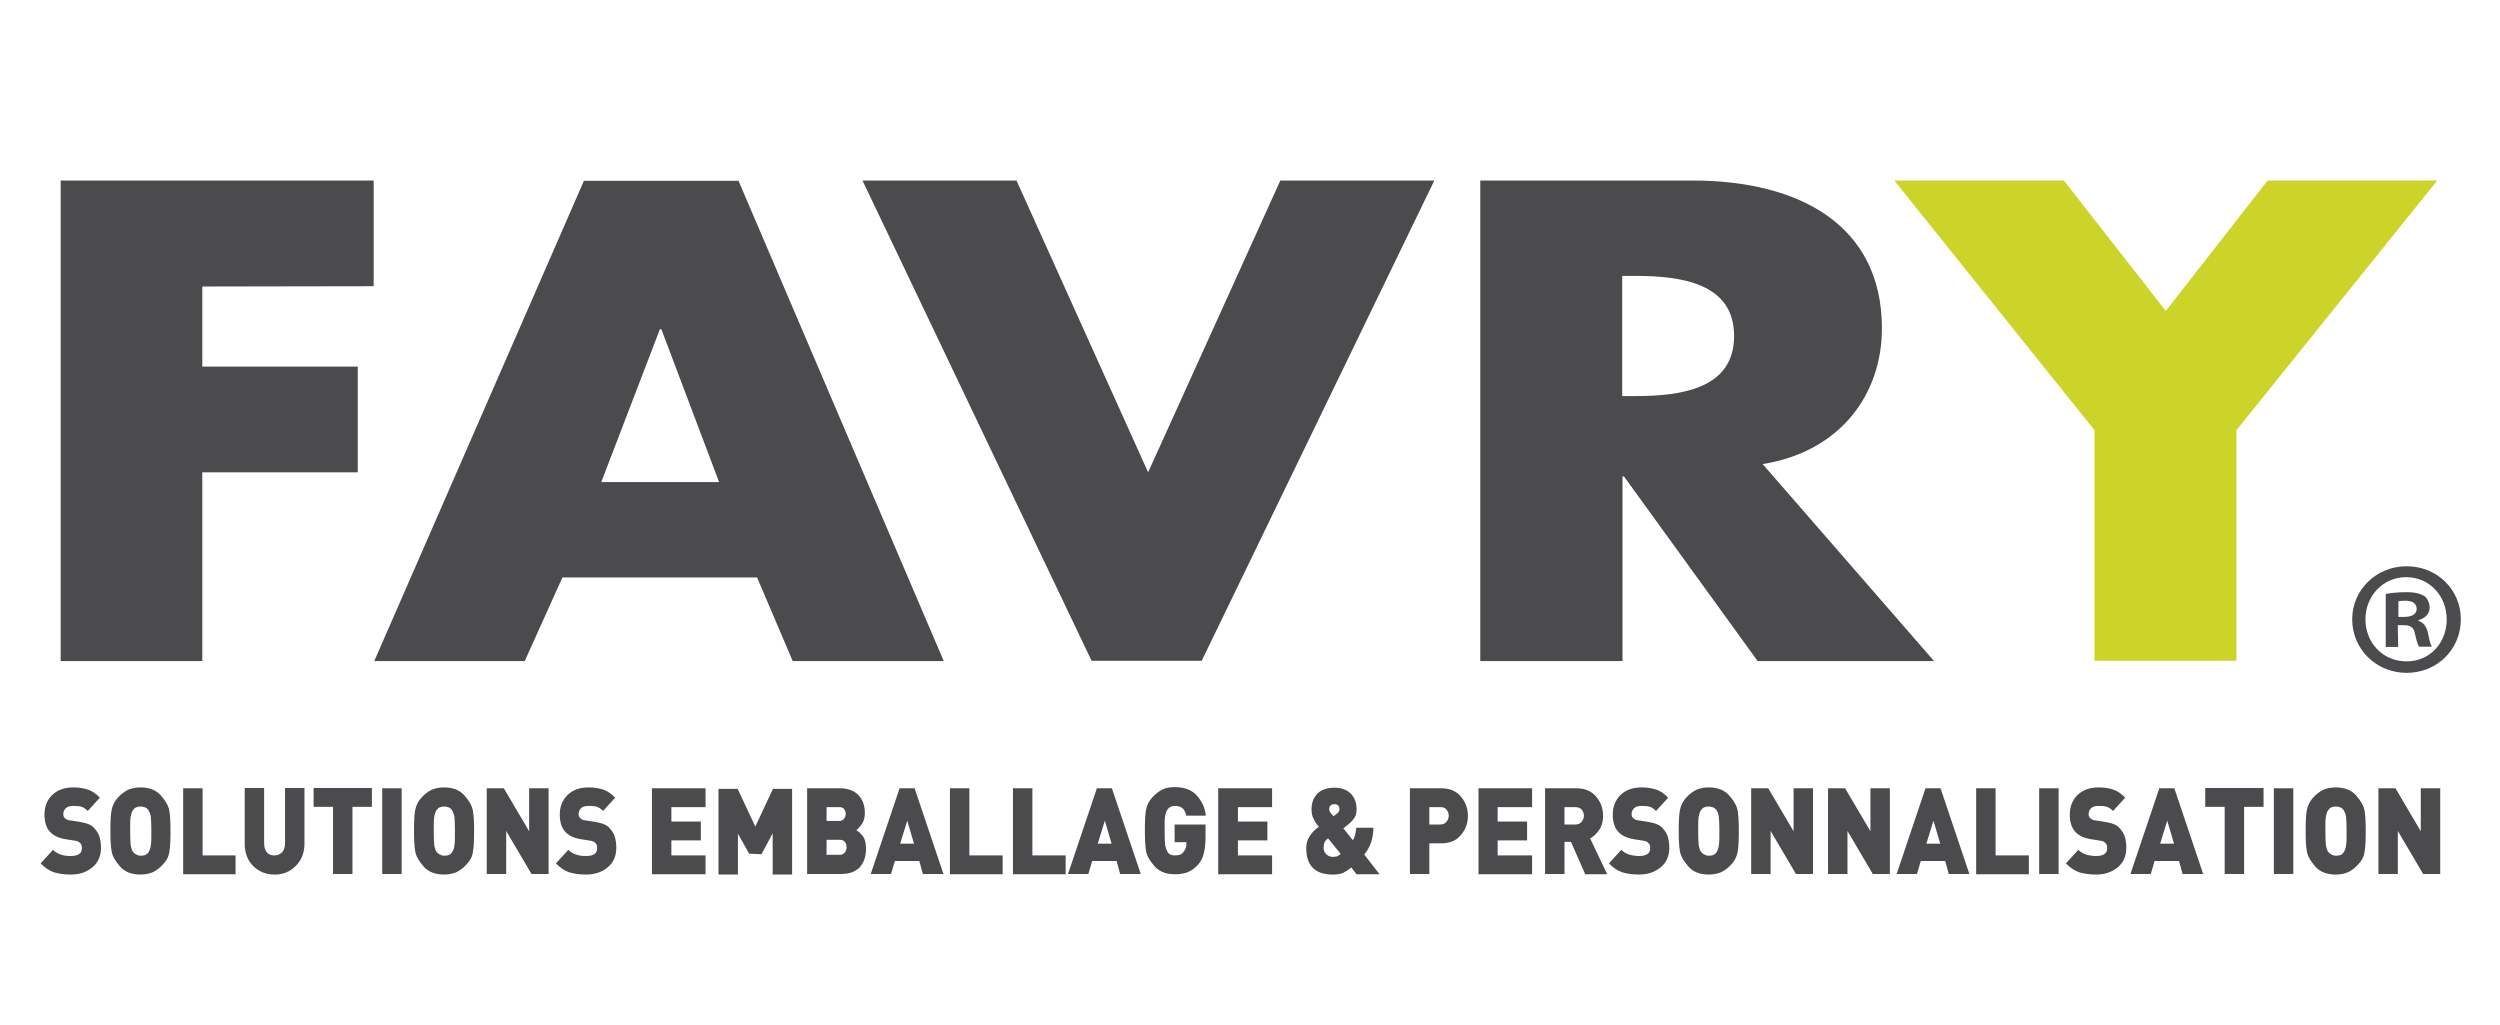 <?xml version="1.0" encoding="utf-8"?>
<!-- Generator: Adobe Illustrator 26.0.3, SVG Export Plug-In . SVG Version: 6.00 Build 0)  -->
<svg version="1.1" id="Calque_1" xmlns="http://www.w3.org/2000/svg" xmlns:xlink="http://www.w3.org/1999/xlink" x="0px" y="0px"
	 viewBox="0 0 849 348" style="enable-background:new 0 0 849 348;" xml:space="preserve">
<style type="text/css">
	.st0{fill:#4B4B4D;}
	.st1{fill:#CCD329;}
</style>
<g>
	<path class="st0" d="M24,297c-2.2,0-4.2-0.3-5.8-0.8c-1.6-0.6-3.1-1.6-4.4-3l4.2-4.6c0.7,0.7,1.5,1.2,2.6,1.6s2.2,0.5,3.4,0.5
		c2.6,0,3.8-0.9,3.8-2.6c0-0.7-0.1-1.3-0.4-1.6c-0.3-0.3-0.5-0.5-0.8-0.7c-0.3-0.1-0.6-0.2-1.1-0.3l-3.2-0.5
		c-2.4-0.4-4.2-1.2-5.4-2.6c-1.2-1.3-1.8-3.3-1.8-5.8c0-2.7,0.9-4.9,2.6-6.6c1.8-1.7,4.1-2.6,7.2-2.6c2,0,3.7,0.3,5.1,0.8
		c1.4,0.5,2.7,1.4,3.9,2.7l-4.1,4.5c-0.5-0.5-1.1-1-1.8-1.3c-0.7-0.3-1.6-0.4-2.8-0.4h-0.5c-1.1,0-1.9,0.3-2.4,0.8
		c-0.5,0.5-0.8,1.2-0.8,1.9c0,0.3,0,0.6,0.1,0.8c0.1,0.2,0.2,0.4,0.4,0.6c0.2,0.2,0.4,0.4,0.7,0.5c0.3,0.2,0.7,0.3,1.1,0.3l3.2,0.5
		c2.4,0.4,4,1,4.9,2c0.9,1,1.6,2,1.9,3.1c0.3,1,0.5,2.3,0.5,3.7c0,2.8-1,5.1-3,6.7C29.4,296.2,27,297,24,297z"/>
	<path class="st0" d="M55.2,293.7c-1,1.1-2.1,1.9-3.3,2.5c-1.2,0.5-2.6,0.8-4.2,0.8c-3,0-5.3-0.9-6.9-2.7c-1.6-1.8-2.6-3.5-2.9-5.2
		c-0.3-1.7-0.4-4-0.4-7c0-3.1,0.1-5.5,0.4-7c0.3-1.6,1-3,2.1-4.2c1.1-1.2,2.3-2.1,3.5-2.7c1.2-0.5,2.6-0.8,4.2-0.8
		c3,0,5.3,0.9,6.9,2.7c1.6,1.8,2.6,3.5,2.9,5.2c0.3,1.7,0.4,4,0.4,7c0,3.1-0.1,5.5-0.4,7C57.3,290.9,56.5,292.4,55.2,293.7z
		 M50.4,275.1c-0.3-0.4-0.6-0.7-1.1-0.9c-0.5-0.2-1-0.3-1.6-0.3c-0.6,0-1.1,0.1-1.5,0.3c-0.5,0.2-0.8,0.6-1.1,1
		c-0.3,0.4-0.5,1.1-0.7,2c-0.2,0.9-0.2,2.6-0.2,5c0,2.5,0.1,4.1,0.2,5c0.2,0.9,0.4,1.6,0.7,2c0.3,0.4,0.7,0.8,1.2,1
		c0.5,0.3,1,0.4,1.5,0.4c1.2,0,2-0.3,2.5-1c0.5-0.7,0.8-1.5,0.9-2.4c0.2-0.9,0.2-2.6,0.2-5c0-2.4-0.1-4.1-0.2-5
		C51,276.3,50.7,275.6,50.4,275.1z"/>
	<path class="st0" d="M62.2,296.8v-29.1h6.6v22.8H80v6.4H62.2z"/>
	<path class="st0" d="M93.2,297c-2.9,0-5.3-1-7.2-2.9c-1.9-1.9-2.9-4.4-2.9-7.6v-18.9h6.6v18.7c0,1.3,0.3,2.4,0.9,3.1
		c0.6,0.8,1.5,1.1,2.6,1.1c1.1,0,2-0.4,2.6-1.1c0.7-0.7,1-1.8,1-3.1v-18.7h6.6v18.9c0,3.1-1,5.6-3,7.6S96.1,297,93.2,297z"/>
	<path class="st0" d="M119.7,274v22.8h-6.6V274h-6.6v-6.4h19.8v6.4H119.7z"/>
	<path class="st0" d="M129.8,296.8v-29.1h6.6v29.1H129.8z"/>
	<path class="st0" d="M158.3,293.7c-1,1.1-2.1,1.9-3.3,2.5c-1.2,0.5-2.6,0.8-4.2,0.8c-3,0-5.3-0.9-6.9-2.7c-1.6-1.8-2.6-3.5-2.9-5.2
		c-0.3-1.7-0.4-4-0.4-7c0-3.1,0.1-5.5,0.4-7c0.3-1.6,1-3,2.1-4.2c1.1-1.2,2.3-2.1,3.5-2.7c1.2-0.5,2.6-0.8,4.2-0.8
		c3,0,5.3,0.9,6.9,2.7c1.6,1.8,2.6,3.5,2.9,5.2c0.3,1.7,0.4,4,0.4,7c0,3.1-0.1,5.5-0.4,7C160.4,290.9,159.6,292.4,158.3,293.7z
		 M153.5,275.1c-0.3-0.4-0.6-0.7-1.1-0.9c-0.5-0.2-1-0.3-1.6-0.3c-0.6,0-1.1,0.1-1.5,0.3c-0.5,0.2-0.8,0.6-1.1,1
		c-0.3,0.4-0.5,1.1-0.7,2c-0.2,0.9-0.2,2.6-0.2,5c0,2.5,0.1,4.1,0.2,5c0.2,0.9,0.4,1.6,0.7,2c0.3,0.4,0.7,0.8,1.2,1
		c0.5,0.3,1,0.4,1.5,0.4c1.2,0,2-0.3,2.5-1c0.5-0.7,0.8-1.5,0.9-2.4c0.2-0.9,0.2-2.6,0.2-5c0-2.4-0.1-4.1-0.2-5
		C154.1,276.3,153.8,275.6,153.5,275.1z"/>
	<path class="st0" d="M180.5,296.8l-8.6-14.6v14.6h-6.6v-29.1h5.8l8.6,14.6v-14.6h6.6v29.1H180.5z"/>
	<path class="st0" d="M199,297c-2.2,0-4.2-0.3-5.8-0.8c-1.6-0.6-3.1-1.6-4.4-3l4.2-4.6c0.7,0.7,1.5,1.2,2.6,1.6s2.2,0.5,3.4,0.5
		c2.6,0,3.8-0.9,3.8-2.6c0-0.7-0.1-1.3-0.4-1.6c-0.3-0.3-0.5-0.5-0.8-0.7c-0.3-0.1-0.6-0.2-1.1-0.3l-3.2-0.5
		c-2.4-0.4-4.2-1.2-5.4-2.6c-1.2-1.3-1.8-3.3-1.8-5.8c0-2.7,0.9-4.9,2.6-6.6c1.8-1.7,4.1-2.6,7.2-2.6c2,0,3.7,0.3,5.1,0.8
		c1.4,0.5,2.7,1.4,3.9,2.7l-4.1,4.5c-0.5-0.5-1.1-1-1.8-1.3c-0.7-0.3-1.6-0.4-2.8-0.4h-0.5c-1.1,0-1.9,0.3-2.4,0.8
		c-0.5,0.5-0.8,1.2-0.8,1.9c0,0.3,0,0.6,0.1,0.8c0.1,0.2,0.2,0.4,0.4,0.6c0.2,0.2,0.4,0.4,0.7,0.5c0.3,0.2,0.7,0.3,1.1,0.3l3.2,0.5
		c2.4,0.4,4,1,4.9,2c0.9,1,1.6,2,1.9,3.1c0.3,1,0.5,2.3,0.5,3.7c0,2.8-1,5.1-3,6.7C204.4,296.2,201.9,297,199,297z"/>
	<path class="st0" d="M221.4,296.8v-29.1h18.2v6.4H228v4.9h10v6.4h-10v5.1h11.6v6.4H221.4z"/>
	<path class="st0" d="M262.4,296.8V283l-3.8,7.1l-4.2-0.2l-3.8-6.8v13.9H244v-29.1h6.5l6,12.8l6-12.8h6.5v29.1H262.4z"/>
	<path class="st0" d="M285.8,296.8h-11.7v-29.1h11.1c2.7,0,4.9,0.8,6.3,2.3c1.5,1.5,2.2,3.6,2.2,6.1c0,1.4-0.3,2.6-0.9,3.6
		c-0.6,0.9-1.3,1.7-2,2.2c1,0.6,1.7,1.4,2.4,2.3c0.6,0.9,0.9,2.3,0.9,4.1c0,2.7-0.8,4.8-2.3,6.4
		C290.3,296.1,288.3,296.8,285.8,296.8z M284.8,274.1h-4.1v4.7h4.1c0.8,0,1.4-0.2,1.8-0.7c0.4-0.5,0.6-1,0.6-1.7
		c0-0.7-0.2-1.2-0.6-1.7S285.6,274.1,284.8,274.1z M285.1,285.2h-4.4v5.1h4.4c0.8,0,1.4-0.3,1.8-0.8c0.4-0.5,0.6-1.1,0.6-1.8
		c0-0.7-0.2-1.3-0.6-1.8S286,285.2,285.1,285.2z"/>
	<path class="st0" d="M313.4,296.8l-1.2-4.4h-8.3l-1.3,4.4h-6.9l9.8-29.1h5.1l9.8,29.1H313.4z M308.1,278.7l-2.4,7.8h4.7
		L308.1,278.7z"/>
	<path class="st0" d="M322.6,296.8v-29.1h6.6v22.8h11.3v6.4H322.6z"/>
	<path class="st0" d="M344,296.8v-29.1h6.6v22.8h11.3v6.4H344z"/>
	<path class="st0" d="M380.4,296.8l-1.2-4.4h-8.3l-1.3,4.4h-6.9l9.8-29.1h5.1l9.8,29.1H380.4z M375.2,278.7l-2.4,7.8h4.7
		L375.2,278.7z"/>
	<path class="st0" d="M406.8,293.7c-1.1,1.2-2.2,2-3.5,2.5c-1.3,0.5-2.7,0.7-4.3,0.7c-3,0-5.3-0.9-6.9-2.7c-1.6-1.8-2.6-3.5-2.9-5.2
		c-0.3-1.7-0.4-4-0.4-7c0-3.1,0.1-5.5,0.4-7c0.3-1.6,1-3,2.1-4.2c1.1-1.2,2.3-2.1,3.5-2.7c1.2-0.6,2.6-0.8,4.2-0.8
		c3.2,0,5.6,0.9,7.4,2.8c1.7,1.9,2.8,4.1,3.1,6.9h-6.6c-0.3-1.1-0.7-2-1.3-2.5c-0.6-0.5-1.4-0.8-2.6-0.8c-0.6,0-1.1,0.1-1.5,0.3
		c-0.4,0.2-0.8,0.6-1.1,1c-0.3,0.4-0.5,1.1-0.7,2c-0.2,0.9-0.2,2.6-0.2,5c0,2.5,0.1,4.1,0.2,5.1c0.2,0.9,0.5,1.7,0.9,2.4
		c0.5,0.7,1.3,1,2.4,1c1.3,0,2.2-0.3,2.7-0.9c0.5-0.6,0.8-1.1,1-1.7c0.2-0.5,0.2-1.1,0.2-1.7V286h-4v-6h10.5v4
		c0,2.5-0.2,4.4-0.6,5.8C408.5,291.3,407.8,292.6,406.8,293.7z"/>
	<path class="st0" d="M413.7,296.8v-29.1H432v6.4h-11.6v4.9h10v6.4h-10v5.1H432v6.4H413.7z"/>
	<path class="st0" d="M460.6,296.8l-1.7-2.2c-1,0.8-1.9,1.4-2.7,1.8s-2.1,0.6-3.6,0.6c-3.1,0-5.3-0.8-6.8-2.3
		c-1.5-1.6-2.2-3.8-2.2-6.7c0-1.6,0.4-2.9,1.2-4.1s1.8-2.3,3.1-3.1c-0.8-0.9-1.4-1.8-1.8-2.7c-0.5-0.9-0.7-2-0.7-3.3
		c0-2.2,0.7-4,2-5.3s3.3-2,5.8-2c2.3,0,4.2,0.7,5.5,2c1.3,1.3,2,3.1,2,5.3c0,1.1-0.2,2-0.6,2.7s-1.1,1.5-2,2.3l-1.9,1.5l3.2,4
		c0.4-0.4,0.6-1,0.8-1.8s0.3-1.6,0.4-2.4h5.8c0,1.9-0.3,3.5-0.8,5c-0.5,1.5-1.3,2.9-2.3,4.1l5.2,6.7H460.6z M451,284.7
		c-0.6,0.5-1,0.9-1.2,1.4c-0.2,0.5-0.3,1.1-0.3,1.8c0,0.9,0.3,1.6,0.9,2.2c0.6,0.6,1.4,0.9,2.2,0.9c0.6,0,1.1-0.1,1.5-0.2
		c0.4-0.2,0.7-0.4,1.2-0.8L451,284.7z M453.1,273.1c-0.6,0-1,0.2-1.3,0.5c-0.3,0.3-0.4,0.7-0.4,1.3c0,0.3,0.1,0.6,0.3,0.9
		c0.2,0.3,0.6,0.8,1.2,1.4l0.9-0.7c0.7-0.5,1.1-1.1,1.1-1.7C454.8,273.6,454.2,273.1,453.1,273.1z"/>
	<path class="st0" d="M489.4,286.4h-4v10.4h-6.6v-29.1h10.6c2.9,0,5.1,0.9,6.7,2.8s2.4,4,2.4,6.6c0,2.5-0.8,4.7-2.5,6.6
		C494.5,285.5,492.3,286.4,489.4,286.4z M489.1,274.1h-3.7v5.9h3.7c0.9,0,1.6-0.3,2.1-0.9c0.5-0.6,0.8-1.3,0.8-2.1
		c0-0.8-0.3-1.5-0.8-2.1S490,274.1,489.1,274.1z"/>
	<path class="st0" d="M502.1,296.8v-29.1h18.2v6.4h-11.7v4.9h10v6.4h-10v5.1h11.7v6.4H502.1z"/>
	<path class="st0" d="M538.3,296.8l-4.8-10.9h-2.2v10.9h-6.6v-29.1h10.6c2.9,0,5.1,0.9,6.7,2.8c1.6,1.8,2.4,4,2.4,6.6
		c0,1.8-0.4,3.4-1.3,4.7s-1.9,2.3-3.1,2.9l5.8,12.2H538.3z M535,274.1h-3.7v5.9h3.7c0.9,0,1.6-0.3,2.1-0.9c0.5-0.6,0.8-1.3,0.8-2.1
		c0-0.8-0.3-1.5-0.8-2.1C536.6,274.4,535.9,274.1,535,274.1z"/>
	<path class="st0" d="M556.6,297c-2.2,0-4.2-0.3-5.8-0.8c-1.6-0.6-3.1-1.6-4.4-3l4.2-4.6c0.7,0.7,1.5,1.2,2.6,1.6
		c1.1,0.3,2.2,0.5,3.4,0.5c2.6,0,3.8-0.9,3.8-2.6c0-0.7-0.1-1.3-0.4-1.6s-0.5-0.5-0.8-0.7c-0.3-0.1-0.6-0.2-1.1-0.3l-3.2-0.5
		c-2.4-0.4-4.2-1.2-5.4-2.6c-1.2-1.3-1.8-3.3-1.8-5.8c0-2.7,0.9-4.9,2.6-6.6c1.8-1.7,4.1-2.6,7.2-2.6c2,0,3.7,0.3,5.1,0.8
		s2.7,1.4,3.9,2.7l-4.1,4.5c-0.5-0.5-1.1-1-1.8-1.3c-0.7-0.3-1.6-0.4-2.8-0.4h-0.5c-1.1,0-1.9,0.3-2.4,0.8c-0.5,0.5-0.8,1.2-0.8,1.9
		c0,0.3,0,0.6,0.1,0.8s0.2,0.4,0.4,0.6c0.2,0.2,0.4,0.4,0.7,0.5c0.3,0.2,0.7,0.3,1.1,0.3l3.2,0.5c2.4,0.4,4,1,4.9,2
		c0.9,1,1.6,2,1.9,3.1c0.3,1,0.5,2.3,0.5,3.7c0,2.8-1,5.1-3,6.7S559.5,297,556.6,297z"/>
	<path class="st0" d="M587.8,293.7c-1,1.1-2.1,1.9-3.3,2.5c-1.2,0.5-2.6,0.8-4.2,0.8c-3,0-5.3-0.9-6.9-2.7c-1.6-1.8-2.6-3.5-2.9-5.2
		c-0.3-1.7-0.4-4-0.4-7c0-3.1,0.1-5.5,0.4-7s1-3,2.1-4.2c1.1-1.2,2.3-2.1,3.5-2.7c1.2-0.5,2.6-0.8,4.2-0.8c3,0,5.3,0.9,6.9,2.7
		c1.6,1.8,2.6,3.5,2.9,5.2s0.4,4,0.4,7c0,3.1-0.1,5.5-0.4,7C589.8,290.9,589.1,292.4,587.8,293.7z M582.9,275.1
		c-0.3-0.4-0.6-0.7-1.1-0.9c-0.5-0.2-1-0.3-1.6-0.3s-1.1,0.1-1.5,0.3c-0.5,0.2-0.8,0.6-1.1,1c-0.3,0.4-0.5,1.1-0.7,2
		c-0.2,0.9-0.2,2.6-0.2,5c0,2.5,0.1,4.1,0.2,5c0.2,0.9,0.4,1.6,0.7,2c0.3,0.4,0.7,0.8,1.2,1c0.5,0.3,1,0.4,1.5,0.4
		c1.2,0,2-0.3,2.5-1c0.5-0.7,0.8-1.5,0.9-2.4c0.2-0.9,0.2-2.6,0.2-5c0-2.4-0.1-4.1-0.2-5C583.5,276.3,583.3,275.6,582.9,275.1z"/>
	<path class="st0" d="M609.9,296.8l-8.6-14.6v14.6h-6.6v-29.1h5.8l8.6,14.6v-14.6h6.6v29.1H609.9z"/>
	<path class="st0" d="M636,296.8l-8.6-14.6v14.6h-6.6v-29.1h5.8l8.6,14.6v-14.6h6.6v29.1H636z"/>
	<path class="st0" d="M661.8,296.8l-1.2-4.4h-8.3l-1.3,4.4h-6.9l9.8-29.1h5.1l9.8,29.1H661.8z M656.6,278.7l-2.4,7.8h4.7
		L656.6,278.7z"/>
	<path class="st0" d="M671.1,296.8v-29.1h6.6v22.8H689v6.4H671.1z"/>
	<path class="st0" d="M692.5,296.8v-29.1h6.6v29.1H692.5z"/>
	<path class="st0" d="M711.8,297c-2.2,0-4.2-0.3-5.8-0.8c-1.6-0.6-3.1-1.6-4.4-3l4.2-4.6c0.7,0.7,1.5,1.2,2.6,1.6
		c1.1,0.3,2.2,0.5,3.4,0.5c2.6,0,3.8-0.9,3.8-2.6c0-0.7-0.1-1.3-0.4-1.6s-0.5-0.5-0.8-0.7c-0.3-0.1-0.6-0.2-1.1-0.3l-3.2-0.5
		c-2.4-0.4-4.2-1.2-5.4-2.6c-1.2-1.3-1.8-3.3-1.8-5.8c0-2.7,0.9-4.9,2.6-6.6c1.8-1.7,4.1-2.6,7.2-2.6c2,0,3.7,0.3,5.1,0.8
		s2.7,1.4,3.9,2.7l-4.1,4.5c-0.5-0.5-1.1-1-1.8-1.3c-0.7-0.3-1.6-0.4-2.8-0.4h-0.5c-1.1,0-1.9,0.3-2.4,0.8c-0.5,0.5-0.8,1.2-0.8,1.9
		c0,0.3,0,0.6,0.1,0.8s0.2,0.4,0.4,0.6c0.2,0.2,0.4,0.4,0.7,0.5c0.3,0.2,0.7,0.3,1.1,0.3l3.2,0.5c2.4,0.4,4,1,4.9,2
		c0.9,1,1.6,2,1.9,3.1c0.3,1,0.5,2.3,0.5,3.7c0,2.8-1,5.1-3,6.7S714.8,297,711.8,297z"/>
	<path class="st0" d="M741.2,296.8l-1.2-4.4h-8.3l-1.3,4.4h-6.9l9.8-29.1h5.1l9.8,29.1H741.2z M736,278.7l-2.4,7.8h4.7L736,278.7z"
		/>
	<path class="st0" d="M762.1,274v22.8h-6.6V274h-6.6v-6.4h19.8v6.4H762.1z"/>
	<path class="st0" d="M772.2,296.8v-29.1h6.6v29.1H772.2z"/>
	<path class="st0" d="M800.7,293.7c-1,1.1-2.1,1.9-3.3,2.5c-1.2,0.5-2.6,0.8-4.2,0.8c-3,0-5.3-0.9-6.9-2.7c-1.6-1.8-2.6-3.5-2.9-5.2
		c-0.3-1.7-0.4-4-0.4-7c0-3.1,0.1-5.5,0.4-7s1-3,2.1-4.2c1.1-1.2,2.3-2.1,3.5-2.7c1.2-0.5,2.6-0.8,4.2-0.8c3,0,5.3,0.9,6.9,2.7
		c1.6,1.8,2.6,3.5,2.9,5.2s0.4,4,0.4,7c0,3.1-0.1,5.5-0.4,7C802.8,290.9,802,292.4,800.7,293.7z M795.9,275.1
		c-0.3-0.4-0.6-0.7-1.1-0.9c-0.5-0.2-1-0.3-1.6-0.3s-1.1,0.1-1.5,0.3c-0.5,0.2-0.8,0.6-1.1,1c-0.3,0.4-0.5,1.1-0.7,2
		c-0.2,0.9-0.2,2.6-0.2,5c0,2.5,0.1,4.1,0.2,5c0.2,0.9,0.4,1.6,0.7,2c0.3,0.4,0.7,0.8,1.2,1c0.5,0.3,1,0.4,1.5,0.4
		c1.2,0,2-0.3,2.5-1c0.5-0.7,0.8-1.5,0.9-2.4c0.2-0.9,0.2-2.6,0.2-5c0-2.4-0.1-4.1-0.2-5C796.5,276.3,796.2,275.6,795.9,275.1z"/>
	<path class="st0" d="M822.9,296.8l-8.6-14.6v14.6h-6.6v-29.1h5.8l8.6,14.6v-14.6h6.6v29.1H822.9z"/>
</g>
<g>
	<g>
		<path class="st0" d="M835.7,210.3c0,10.2-8,18.2-18.4,18.2c-10.3,0-18.5-8-18.5-18.2c0-10,8.2-18,18.5-18
			C827.7,192.3,835.7,200.3,835.7,210.3z M803.3,210.3c0,8,5.9,14.3,14,14.3c7.9,0,13.6-6.3,13.6-14.2c0-8-5.8-14.4-13.8-14.4
			C809.3,196,803.3,202.4,803.3,210.3z M814.4,219.7h-4.2v-18c1.7-0.3,4-0.6,6.9-0.6c3.4,0,4.9,0.6,6.2,1.3c1,0.8,1.8,2.2,1.8,4
			c0,2-1.5,3.6-3.8,4.2v0.2c1.8,0.7,2.8,2,3.3,4.4c0.5,2.8,0.9,3.9,1.3,4.4h-4.4c-0.5-0.7-0.9-2.3-1.4-4.4c-0.3-2-1.4-2.9-3.8-2.9
			h-2L814.4,219.7L814.4,219.7z M814.5,209.5h2c2.3,0,4.2-0.8,4.2-2.7c0-1.7-1.2-2.8-3.9-2.8c-1.1,0-1.9,0.1-2.3,0.2V209.5
			L814.5,209.5z"/>
	</g>
</g>
<g>
	<g>
		<path class="st0" d="M68.7,97.3v27.2h52.8v35.9H68.7v64.1H20.6V61.3h106.3v35.9L68.7,97.3L68.7,97.3z"/>
	</g>
	<g>
		<path class="st0" d="M191,196.1l-12.8,28.4h-51.1l71.2-163.1h52.5l69.7,163.1h-51.3l-12.1-28.4H191z M224.6,111.8h-0.5l-19.9,51.9
			h40L224.6,111.8z"/>
	</g>
	<g>
		<path class="st0" d="M389.9,160.4l44.9-99.1h52.3l-79,163.1h-37.4L292.9,61.3h52.3L389.9,160.4z"/>
	</g>
	<g>
		<path class="st0" d="M656.8,224.5h-59.9l-45.4-62.7H551v62.7h-48.3V61.3h72c36.6,0,64.4,15.3,64.4,50.2
			c0,22.5-14.2,41.9-40.5,46.1L656.8,224.5z M550.9,134.5h4.6c15.7,0,33.4-2.6,33.4-20.4s-17.7-20.4-33.4-20.4h-4.6V134.5z"/>
	</g>
	<g>
		<path class="st1" d="M643.3,61.3h57.6l34.6,44.3l34.6-44.3h57.6l-68.2,84.8v78.3h-48.2v-78.3L643.3,61.3z"/>
	</g>
</g>
</svg>
